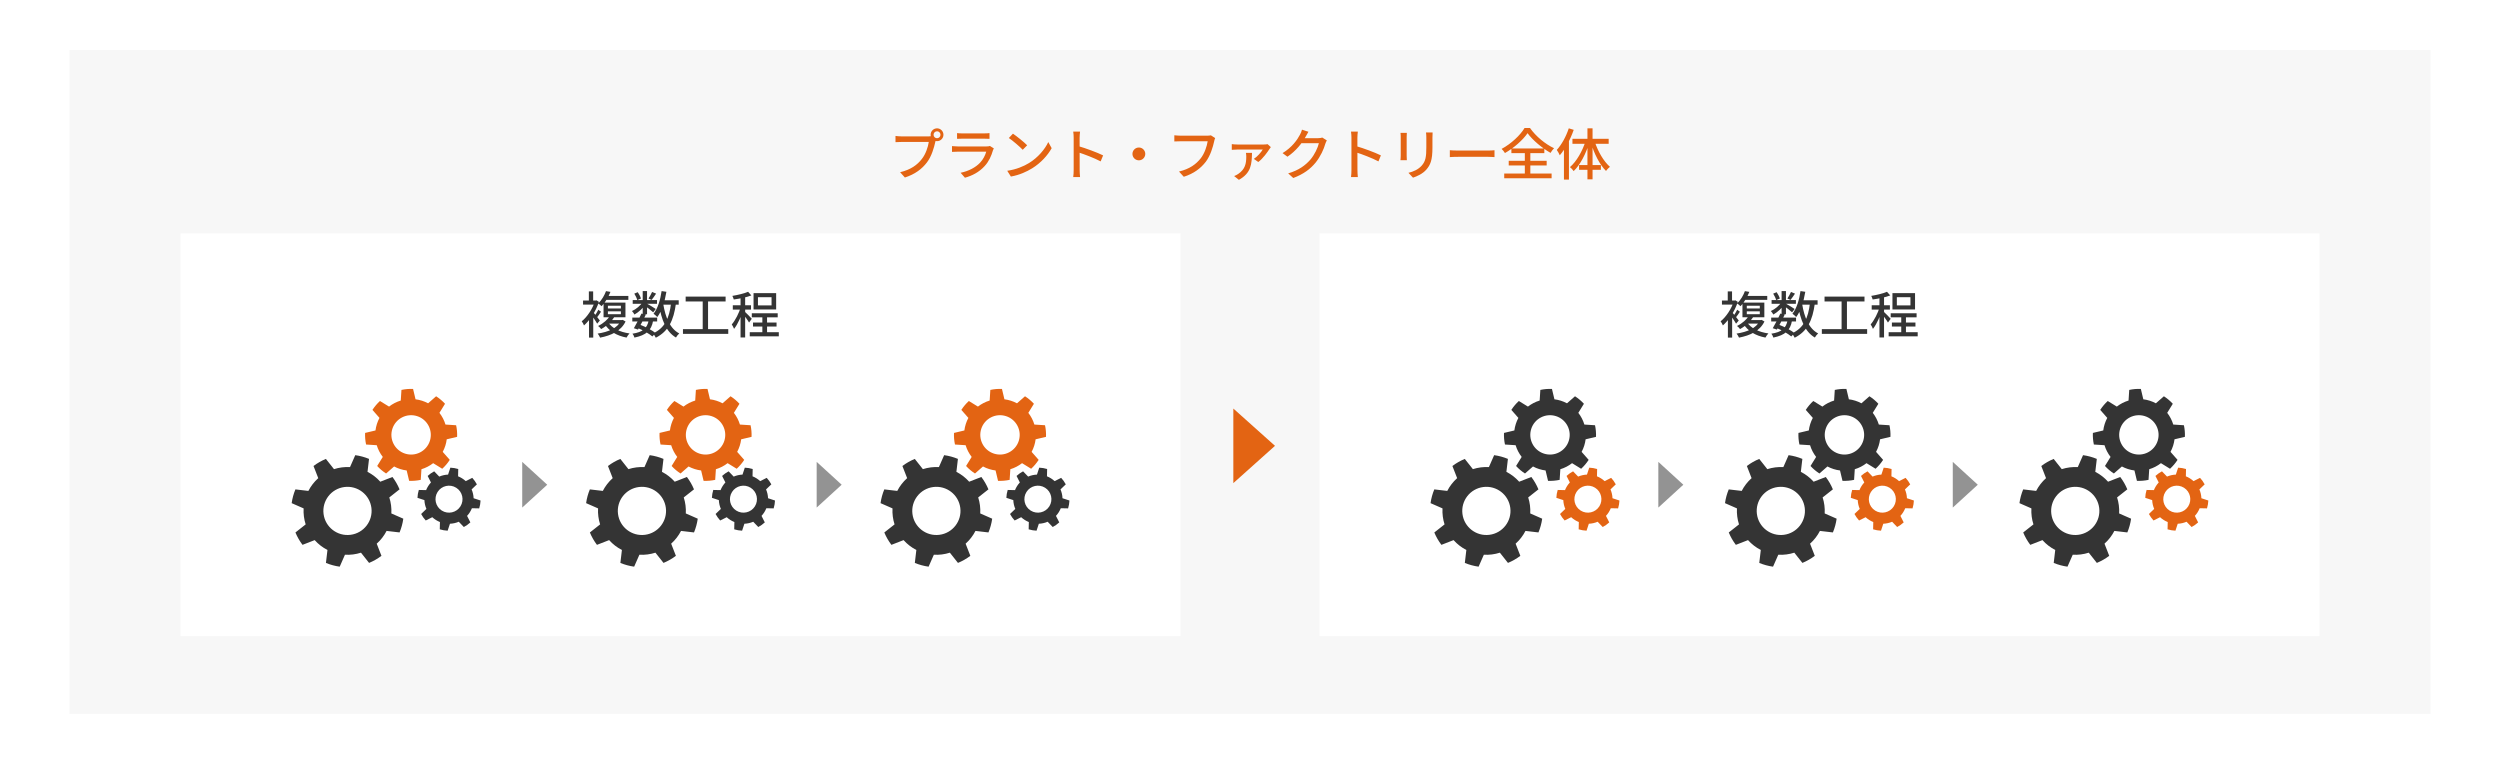 <svg width="900" height="274" viewBox="0 0 900 274" fill="none" xmlns="http://www.w3.org/2000/svg">
<rect width="900" height="274" fill="white"/>
<rect x="25" y="18" width="850" height="239" fill="#F7F7F7"/>
<rect x="65" y="84" width="360" height="145" fill="white"/>
<rect x="475" y="84" width="360" height="145" fill="white"/>
<path d="M606 174.5L597 182.727V166.273L606 174.5Z" fill="#939393"/>
<path d="M712 174.5L703 182.727V166.273L712 174.5Z" fill="#939393"/>
<path d="M336.08 48.52C336.08 49.2 336.64 49.76 337.34 49.76C338.02 49.76 338.58 49.2 338.58 48.52C338.58 47.82 338.02 47.26 337.34 47.26C336.64 47.26 336.08 47.82 336.08 48.52ZM335.02 48.52C335.02 47.24 336.06 46.2 337.34 46.2C338.6 46.2 339.64 47.24 339.64 48.52C339.64 49.78 338.6 50.82 337.34 50.82C336.06 50.82 335.02 49.78 335.02 48.52ZM337.06 49.96C336.9 50.28 336.8 50.72 336.7 51.12C336.26 53.16 335.34 56.34 333.7 58.46C331.9 60.84 329.38 62.74 325.76 63.9L324.04 62C327.96 61.06 330.22 59.34 331.86 57.24C333.24 55.5 334.1 52.94 334.36 51.1C333.18 51.1 325.84 51.1 324.54 51.1C323.68 51.1 322.88 51.14 322.38 51.18V48.94C322.94 49.02 323.88 49.1 324.54 49.1C325.84 49.1 333.22 49.1 334.24 49.1C334.58 49.1 335.08 49.08 335.52 48.96L337.06 49.96ZM344.54 47.92C345.08 48 345.8 48.02 346.46 48.02C347.62 48.02 353.08 48.02 354.26 48.02C354.88 48.02 355.7 48 356.22 47.92V49.98C355.72 49.94 354.92 49.92 354.22 49.92C353.1 49.92 347.6 49.92 346.46 49.92C345.84 49.92 345.1 49.94 344.54 49.98V47.92ZM357.78 53.42C357.66 53.64 357.52 53.94 357.46 54.12C356.9 56.08 356.02 58.1 354.52 59.74C352.46 62.02 349.94 63.26 347.38 63.98L345.82 62.2C348.72 61.6 351.18 60.3 352.8 58.6C353.96 57.4 354.68 55.9 355.04 54.6C354.04 54.6 346.3 54.6 344.84 54.6C344.36 54.6 343.5 54.62 342.72 54.68V52.6C343.5 52.66 344.26 52.72 344.84 52.72C346 52.72 353.92 52.72 355.1 52.72C355.64 52.72 356.12 52.66 356.36 52.54L357.78 53.42ZM364.66 48.12C366.06 49.06 368.64 51.14 369.78 52.3L368.18 53.92C367.16 52.84 364.66 50.68 363.18 49.68L364.66 48.12ZM362.6 61.48C365.92 61 368.52 59.86 370.44 58.7C373.68 56.72 376.18 53.72 377.38 51.14L378.6 53.34C377.18 55.92 374.7 58.66 371.6 60.58C369.58 61.82 367.04 63 363.92 63.56L362.6 61.48ZM386.52 61.18C386.52 59.88 386.52 51.28 386.52 49.6C386.52 48.98 386.48 48.04 386.36 47.38H388.82C388.74 48.04 388.66 48.9 388.66 49.6C388.66 52.32 388.68 60 388.68 61.18C388.68 61.78 388.74 63 388.82 63.74H386.36C386.48 63.02 386.52 61.94 386.52 61.18ZM388.2 52.6C390.86 53.36 395.02 54.9 397.12 55.94L396.24 58.1C393.96 56.9 390.38 55.54 388.2 54.84V52.6ZM410 53.1C411.26 53.1 412.3 54.14 412.3 55.4C412.3 56.68 411.26 57.72 410 57.72C408.72 57.72 407.68 56.68 407.68 55.4C407.68 54.14 408.72 53.1 410 53.1ZM437.46 49.7C437.3 50.04 437.18 50.48 437.1 50.88C436.66 52.92 435.72 56.08 434.1 58.22C432.28 60.58 429.78 62.5 426.16 63.64L424.44 61.76C428.36 60.8 430.6 59.08 432.26 57C433.64 55.24 434.48 52.68 434.76 50.86C433.58 50.86 426.22 50.86 424.92 50.86C424.08 50.86 423.28 50.9 422.76 50.92V48.7C423.34 48.76 424.28 48.84 424.94 48.84C426.22 48.84 433.62 48.84 434.62 48.84C434.96 48.84 435.46 48.82 435.92 48.72L437.46 49.7ZM457.5 52.96C457.36 53.14 457.12 53.44 457.02 53.62C456.38 54.64 454.62 57.14 452.98 58.32L451.38 57.2C452.68 56.38 454.04 54.76 454.58 53.84C453.52 53.84 446.28 53.84 445.4 53.84C444.78 53.84 444.1 53.88 443.44 53.94V51.88C444.02 51.96 444.78 52.02 445.4 52.02C446.28 52.02 454.12 52.02 455.02 52.02C455.38 52.02 456.06 51.98 456.34 51.9L457.5 52.96ZM450.72 55.04C450.64 59.08 450.42 62.3 446 64.74L444.28 63.38C444.74 63.2 445.24 62.98 445.76 62.62C448.26 60.92 448.66 58.9 448.66 56.32C448.66 55.9 448.6 55.44 448.54 55.04H450.72ZM477.66 50.54C477.48 50.86 477.24 51.36 477.12 51.76C476.58 53.68 475.38 56.36 473.6 58.56C471.74 60.82 469.34 62.66 465.58 64.08L463.74 62.42C467.6 61.28 469.96 59.5 471.76 57.44C473.22 55.72 474.42 53.22 474.8 51.54H467.68L468.44 49.74C469.28 49.74 473.9 49.74 474.52 49.74C475.1 49.74 475.64 49.66 476.02 49.52L477.66 50.54ZM471.04 47.44C470.66 48.04 470.22 48.82 470.02 49.22C468.76 51.52 466.54 54.36 463.48 56.42L461.72 55.12C465.18 53.02 467.06 50.26 467.98 48.5C468.22 48.08 468.58 47.28 468.72 46.68L471.04 47.44ZM486.52 61.18C486.52 59.88 486.52 51.28 486.52 49.6C486.52 48.98 486.48 48.04 486.36 47.38H488.82C488.74 48.04 488.66 48.9 488.66 49.6C488.66 52.32 488.68 60 488.68 61.18C488.68 61.78 488.74 63 488.82 63.74H486.36C486.48 63.02 486.52 61.94 486.52 61.18ZM488.2 52.6C490.86 53.36 495.02 54.9 497.12 55.94L496.24 58.1C493.96 56.9 490.38 55.54 488.2 54.84V52.6ZM515.74 47.68C515.7 48.2 515.68 48.8 515.68 49.54C515.68 50.44 515.68 52.24 515.68 53.08C515.68 57.68 514.94 59.38 513.48 61.06C512.18 62.56 510.14 63.48 508.68 63.96L507.04 62.22C508.94 61.76 510.6 60.98 511.82 59.62C513.22 58.04 513.48 56.46 513.48 52.98C513.48 52.1 513.48 50.32 513.48 49.54C513.48 48.8 513.44 48.2 513.36 47.68H515.74ZM506.46 47.84C506.42 48.26 506.4 48.78 506.4 49.32C506.4 50.04 506.4 55.08 506.4 56.04C506.4 56.54 506.42 57.26 506.46 57.66H504.16C504.2 57.32 504.26 56.62 504.26 56.02C504.26 55.04 504.26 50.04 504.26 49.32C504.26 48.96 504.24 48.26 504.18 47.84H506.46ZM521.94 54.08C522.6 54.14 523.82 54.2 524.92 54.2C526.78 54.2 534.16 54.2 535.78 54.2C536.76 54.2 537.54 54.12 538.02 54.08V56.56C537.58 56.54 536.66 56.46 535.8 56.46C534.16 56.46 526.78 56.46 524.92 56.46C523.8 56.46 522.62 56.5 521.94 56.56V54.08ZM549.92 47.94C548.28 50.34 545.12 53.2 541.78 55.1C541.54 54.66 541 53.98 540.58 53.6C544.04 51.76 547.34 48.62 548.84 46.08H550.8C552.9 49.08 556.3 51.88 559.46 53.36C558.98 53.84 558.54 54.46 558.2 55.04C555.12 53.28 551.68 50.4 549.92 47.94ZM543.14 57.9H556.8V59.56H543.14V57.9ZM544.1 53.44H555.96V55.12H544.1V53.44ZM541.52 62.48H558.58V64.18H541.52V62.48ZM548.94 54.16H550.92V63.42H548.94V54.16ZM564.76 46.2L566.54 46.74C565.36 50.12 563.52 53.62 561.52 55.9C561.34 55.46 560.8 54.44 560.44 53.98C562.18 52.08 563.8 49.14 564.76 46.2ZM563.02 51.52L564.8 49.72L564.82 49.74V64.66H563.02V51.52ZM571.48 46.2H573.32V64.56H571.48V46.2ZM566.08 49.96H579.12V51.76H566.08V49.96ZM568.46 59.42H576.32V61.12H568.46V59.42ZM574.1 50.94C575.2 54.44 577.32 58.1 579.58 60.06C579.14 60.38 578.5 61.04 578.16 61.54C575.88 59.28 573.86 55.26 572.72 51.34L574.1 50.94ZM570.8 50.8L572.18 51.2C570.98 55.26 568.92 59.3 566.52 61.6C566.22 61.14 565.6 60.48 565.18 60.16C567.5 58.2 569.68 54.42 570.8 50.8Z" fill="#E36413"/>
<path d="M219.044 115.212H224.048V116.49H218.144L219.044 115.212ZM223.526 115.212H223.886L224.192 115.158L225.2 115.734C223.598 119.136 220.016 120.792 216.038 121.548C215.876 121.134 215.462 120.414 215.156 120.09C218.972 119.514 222.266 118.164 223.526 115.464V115.212ZM218.972 116.04C220.304 118.164 223.13 119.55 226.622 120.036C226.244 120.396 225.794 121.08 225.56 121.53C221.942 120.846 219.134 119.154 217.568 116.472L218.972 116.04ZM218.846 112.08V113.106H223.526V112.08H218.846ZM218.846 110.064V111.054H223.526V110.064H218.846ZM217.28 108.948H225.164V114.204H217.28V108.948ZM217.856 106.536H226.208V107.958H217.856V106.536ZM218.162 104.808L219.764 105.078C219.044 106.806 218.072 108.696 216.56 110.244C216.272 109.92 215.732 109.452 215.354 109.254C216.722 107.94 217.658 106.194 218.162 104.808ZM219.566 113.736L221.222 114.042C220.16 115.68 218.63 117.228 216.416 118.47C216.182 118.11 215.66 117.588 215.318 117.354C217.37 116.346 218.792 114.96 219.566 113.736ZM212.042 113.934L213.572 112.098V121.53H212.042V113.934ZM209.9 108.192H214.742V109.668H209.9V108.192ZM211.988 104.898H213.536V109.002H211.988V104.898ZM213.374 112.17C213.86 112.692 215.57 114.87 215.948 115.392L214.976 116.526C214.49 115.608 213.122 113.646 212.546 112.872L213.374 112.17ZM214.148 108.192H214.454L214.742 108.12L215.606 108.678C214.526 112.044 212.33 115.32 210.242 117.156C210.098 116.742 209.684 115.968 209.414 115.68C211.358 114.132 213.32 111.216 214.148 108.498V108.192ZM215.39 111.504L216.362 112.224C215.858 112.998 215.282 113.844 214.814 114.402L214.04 113.79C214.472 113.196 215.066 112.17 215.39 111.504ZM227.63 114.33H236.576V115.716H227.63V114.33ZM227.774 108.012H236.522V109.38H227.774V108.012ZM230.924 112.89L232.508 113.232C231.662 115.032 230.51 117.228 229.682 118.65L228.188 118.164C229.016 116.796 230.168 114.564 230.924 112.89ZM233.552 115.23L235.136 115.392C234.506 119.028 232.616 120.648 228.404 121.53C228.296 121.062 227.972 120.468 227.684 120.126C231.356 119.568 232.994 118.236 233.552 115.23ZM234.758 105.096L236.198 105.708C235.64 106.518 235.064 107.4 234.578 107.976L233.462 107.454C233.894 106.824 234.452 105.798 234.758 105.096ZM231.374 104.79H232.94V113.124H231.374V104.79ZM228.35 105.708L229.592 105.186C230.096 105.888 230.564 106.824 230.744 107.472L229.412 108.048C229.268 107.418 228.818 106.446 228.35 105.708ZM231.41 108.66L232.526 109.326C231.644 110.802 229.934 112.386 228.404 113.232C228.206 112.854 227.828 112.296 227.504 111.972C228.98 111.342 230.618 109.974 231.41 108.66ZM232.778 109.236C233.426 109.56 235.568 110.874 236.072 111.234L235.154 112.44C234.506 111.81 232.742 110.46 231.968 109.938L232.778 109.236ZM237.836 108.102H244.334V109.686H237.836V108.102ZM238.178 104.79L239.906 105.042C239.312 108.66 238.25 111.99 236.63 114.132C236.36 113.826 235.658 113.214 235.28 112.944C236.792 111.072 237.71 108.012 238.178 104.79ZM241.598 109.038L243.344 109.218C242.516 115.41 240.626 119.262 236.09 121.584C235.91 121.17 235.406 120.396 235.082 120.036C239.294 118.11 240.95 114.6 241.598 109.038ZM238.772 109.434C239.546 114.222 241.202 118.308 244.532 120.036C244.136 120.378 243.596 121.044 243.344 121.512C239.762 119.406 238.124 115.104 237.242 109.686L238.772 109.434ZM229.484 118.038L230.384 116.886C232.526 117.696 234.776 118.92 236.036 119.91L234.848 121.116C233.66 120.108 231.536 118.884 229.484 118.038ZM246.836 106.77H261.218V108.534H246.836V106.77ZM245.864 118.488H262.172V120.198H245.864V118.488ZM252.974 107.706H254.9V119.19H252.974V107.706ZM274.448 113.376H276.14V120.612H274.448V113.376ZM270.65 112.764H279.974V114.24H270.65V112.764ZM269.912 119.586H280.37V121.08H269.912V119.586ZM271.082 116.112H279.56V117.552H271.082V116.112ZM272.864 106.986V109.938H277.76V106.986H272.864ZM271.28 105.528H279.416V111.396H271.28V105.528ZM266.6 106.392H268.256V121.494H266.6V106.392ZM263.81 109.884H270.362V111.468H263.81V109.884ZM266.69 110.514L267.716 110.946C267.014 113.502 265.646 116.688 264.26 118.398C264.098 117.912 263.72 117.21 263.432 116.796C264.71 115.356 266.078 112.638 266.69 110.514ZM269.318 105.042L270.488 106.356C268.76 107.04 266.24 107.526 264.152 107.814C264.062 107.436 263.846 106.878 263.648 106.518C265.664 106.176 267.968 105.654 269.318 105.042ZM268.202 112.278C268.652 112.656 270.29 114.348 270.65 114.762L269.66 116.112C269.228 115.32 267.986 113.628 267.428 112.962L268.202 112.278Z" fill="#343434"/>
<path d="M629.044 115.212H634.048V116.49H628.144L629.044 115.212ZM633.526 115.212H633.886L634.192 115.158L635.2 115.734C633.598 119.136 630.016 120.792 626.038 121.548C625.876 121.134 625.462 120.414 625.156 120.09C628.972 119.514 632.266 118.164 633.526 115.464V115.212ZM628.972 116.04C630.304 118.164 633.13 119.55 636.622 120.036C636.244 120.396 635.794 121.08 635.56 121.53C631.942 120.846 629.134 119.154 627.568 116.472L628.972 116.04ZM628.846 112.08V113.106H633.526V112.08H628.846ZM628.846 110.064V111.054H633.526V110.064H628.846ZM627.28 108.948H635.164V114.204H627.28V108.948ZM627.856 106.536H636.208V107.958H627.856V106.536ZM628.162 104.808L629.764 105.078C629.044 106.806 628.072 108.696 626.56 110.244C626.272 109.92 625.732 109.452 625.354 109.254C626.722 107.94 627.658 106.194 628.162 104.808ZM629.566 113.736L631.222 114.042C630.16 115.68 628.63 117.228 626.416 118.47C626.182 118.11 625.66 117.588 625.318 117.354C627.37 116.346 628.792 114.96 629.566 113.736ZM622.042 113.934L623.572 112.098V121.53H622.042V113.934ZM619.9 108.192H624.742V109.668H619.9V108.192ZM621.988 104.898H623.536V109.002H621.988V104.898ZM623.374 112.17C623.86 112.692 625.57 114.87 625.948 115.392L624.976 116.526C624.49 115.608 623.122 113.646 622.546 112.872L623.374 112.17ZM624.148 108.192H624.454L624.742 108.12L625.606 108.678C624.526 112.044 622.33 115.32 620.242 117.156C620.098 116.742 619.684 115.968 619.414 115.68C621.358 114.132 623.32 111.216 624.148 108.498V108.192ZM625.39 111.504L626.362 112.224C625.858 112.998 625.282 113.844 624.814 114.402L624.04 113.79C624.472 113.196 625.066 112.17 625.39 111.504ZM637.63 114.33H646.576V115.716H637.63V114.33ZM637.774 108.012H646.522V109.38H637.774V108.012ZM640.924 112.89L642.508 113.232C641.662 115.032 640.51 117.228 639.682 118.65L638.188 118.164C639.016 116.796 640.168 114.564 640.924 112.89ZM643.552 115.23L645.136 115.392C644.506 119.028 642.616 120.648 638.404 121.53C638.296 121.062 637.972 120.468 637.684 120.126C641.356 119.568 642.994 118.236 643.552 115.23ZM644.758 105.096L646.198 105.708C645.64 106.518 645.064 107.4 644.578 107.976L643.462 107.454C643.894 106.824 644.452 105.798 644.758 105.096ZM641.374 104.79H642.94V113.124H641.374V104.79ZM638.35 105.708L639.592 105.186C640.096 105.888 640.564 106.824 640.744 107.472L639.412 108.048C639.268 107.418 638.818 106.446 638.35 105.708ZM641.41 108.66L642.526 109.326C641.644 110.802 639.934 112.386 638.404 113.232C638.206 112.854 637.828 112.296 637.504 111.972C638.98 111.342 640.618 109.974 641.41 108.66ZM642.778 109.236C643.426 109.56 645.568 110.874 646.072 111.234L645.154 112.44C644.506 111.81 642.742 110.46 641.968 109.938L642.778 109.236ZM647.836 108.102H654.334V109.686H647.836V108.102ZM648.178 104.79L649.906 105.042C649.312 108.66 648.25 111.99 646.63 114.132C646.36 113.826 645.658 113.214 645.28 112.944C646.792 111.072 647.71 108.012 648.178 104.79ZM651.598 109.038L653.344 109.218C652.516 115.41 650.626 119.262 646.09 121.584C645.91 121.17 645.406 120.396 645.082 120.036C649.294 118.11 650.95 114.6 651.598 109.038ZM648.772 109.434C649.546 114.222 651.202 118.308 654.532 120.036C654.136 120.378 653.596 121.044 653.344 121.512C649.762 119.406 648.124 115.104 647.242 109.686L648.772 109.434ZM639.484 118.038L640.384 116.886C642.526 117.696 644.776 118.92 646.036 119.91L644.848 121.116C643.66 120.108 641.536 118.884 639.484 118.038ZM656.836 106.77H671.218V108.534H656.836V106.77ZM655.864 118.488H672.172V120.198H655.864V118.488ZM662.974 107.706H664.9V119.19H662.974V107.706ZM684.448 113.376H686.14V120.612H684.448V113.376ZM680.65 112.764H689.974V114.24H680.65V112.764ZM679.912 119.586H690.37V121.08H679.912V119.586ZM681.082 116.112H689.56V117.552H681.082V116.112ZM682.864 106.986V109.938H687.76V106.986H682.864ZM681.28 105.528H689.416V111.396H681.28V105.528ZM676.6 106.392H678.256V121.494H676.6V106.392ZM673.81 109.884H680.362V111.468H673.81V109.884ZM676.69 110.514L677.716 110.946C677.014 113.502 675.646 116.688 674.26 118.398C674.098 117.912 673.72 117.21 673.432 116.796C674.71 115.356 676.078 112.638 676.69 110.514ZM679.318 105.042L680.488 106.356C678.76 107.04 676.24 107.526 674.152 107.814C674.062 107.436 673.846 106.878 673.648 106.518C675.664 106.176 677.968 105.654 679.318 105.042ZM678.202 112.278C678.652 112.656 680.29 114.348 680.65 114.762L679.66 116.112C679.228 115.32 677.986 113.628 677.428 112.962L678.202 112.278Z" fill="#343434"/>
<g clip-path="url(#clip0_69_42)">
<path d="M140.784 181.922C140.658 180.938 140.442 179.988 140.149 179.076L143.836 176.166C143.17 174.561 142.309 173.068 141.283 171.714L136.903 173.418C135.602 171.962 134.041 170.757 132.304 169.866L132.851 165.204C131.28 164.553 129.617 164.097 127.895 163.858L126.004 168.155C125.047 168.101 124.071 168.133 123.086 168.258C122.101 168.384 121.149 168.599 120.236 168.892L117.322 165.21C115.716 165.874 114.221 166.735 112.866 167.76L114.571 172.134C113.114 173.434 111.908 174.993 111.016 176.728L106.348 176.182C105.696 177.751 105.239 179.412 105 181.132L109.302 183.02C109.248 183.977 109.28 184.951 109.406 185.935C109.532 186.919 109.747 187.87 110.041 188.782L106.354 191.692C107.019 193.297 107.88 194.79 108.906 196.144L113.286 194.44C114.587 195.895 116.148 197.101 117.885 197.991L117.338 202.654C118.909 203.305 120.572 203.761 122.294 204L124.185 199.703C125.142 199.757 126.118 199.725 127.103 199.599C128.088 199.473 129.04 199.258 129.953 198.965L132.867 202.648C134.473 201.983 135.968 201.123 137.323 200.098L135.618 195.723C137.075 194.424 138.282 192.865 139.173 191.129L143.841 191.676C144.493 190.107 144.95 188.445 145.189 186.726L140.887 184.837C140.941 183.881 140.909 182.907 140.783 181.922H140.784ZM126.197 192.531C121.441 193.139 117.091 189.781 116.483 185.031C115.873 180.28 119.236 175.935 123.992 175.327C128.748 174.719 133.098 178.077 133.707 182.828C134.316 187.578 130.953 191.923 126.197 192.531Z" fill="#343434"/>
<path d="M160.312 160.476C160.558 159.704 160.727 158.925 160.824 158.149L164.56 157.264C164.622 155.846 164.499 154.444 164.207 153.088L160.375 152.84C159.914 151.314 159.174 149.884 158.195 148.625L160.21 145.36C159.271 144.338 158.197 143.426 157.004 142.656L154.119 145.188C153.429 144.818 152.696 144.505 151.922 144.259C151.149 144.013 150.37 143.844 149.593 143.747L148.706 140.016C147.287 139.954 145.883 140.076 144.524 140.369L144.277 144.196C142.749 144.657 141.317 145.396 140.057 146.374L136.788 144.361C135.764 145.299 134.852 146.372 134.081 147.563L136.615 150.444C136.245 151.134 135.932 151.866 135.685 152.639C135.439 153.412 135.27 154.19 135.173 154.966L131.437 155.852C131.376 157.269 131.498 158.672 131.79 160.028L135.623 160.275C136.084 161.801 136.824 163.231 137.803 164.49L135.788 167.755C136.726 168.778 137.801 169.689 138.994 170.459L141.878 167.928C142.568 168.298 143.302 168.61 144.075 168.856C144.849 169.103 145.628 169.271 146.405 169.368L147.292 173.1C148.711 173.161 150.115 173.039 151.473 172.747L151.72 168.919C153.248 168.459 154.68 167.719 155.94 166.741L159.209 168.754C160.233 167.817 161.145 166.744 161.916 165.552L159.382 162.671C159.752 161.981 160.065 161.249 160.312 160.476ZM145.845 163.308C142.112 162.12 140.05 158.135 141.24 154.406C142.429 150.677 146.419 148.618 150.152 149.806C153.885 150.994 155.947 154.98 154.758 158.708C153.568 162.437 149.578 164.497 145.845 163.308Z" fill="#E36413"/>
<path d="M169.141 184.42C169.437 183.95 169.684 183.462 169.883 182.964L172.515 183.019C172.8 182.089 172.96 181.137 173 180.186L170.499 179.363C170.457 178.271 170.212 177.194 169.779 176.19L171.679 174.37C171.233 173.53 170.676 172.74 170.017 172.024L167.667 173.208C167.272 172.844 166.839 172.51 166.368 172.213C165.898 171.917 165.409 171.671 164.911 171.472L164.966 168.843C164.034 168.559 163.081 168.398 162.129 168.359L161.305 170.856C160.212 170.899 159.134 171.143 158.129 171.576L156.307 169.678C155.465 170.124 154.675 170.679 153.958 171.338L155.143 173.686C154.778 174.079 154.444 174.512 154.147 174.982C153.85 175.453 153.604 175.94 153.405 176.439L150.773 176.383C150.488 177.314 150.327 178.266 150.288 179.216L152.789 180.04C152.831 181.132 153.076 182.208 153.509 183.212L151.609 185.032C152.055 185.873 152.611 186.662 153.271 187.379L155.621 186.195C156.016 186.559 156.449 186.893 156.919 187.19C157.39 187.486 157.878 187.732 158.377 187.931L158.322 190.56C159.254 190.844 160.206 191.005 161.158 191.045L161.983 188.547C163.076 188.504 164.154 188.26 165.159 187.827L166.981 189.725C167.823 189.279 168.613 188.724 169.331 188.065L168.146 185.717C168.51 185.324 168.844 184.891 169.141 184.421L169.141 184.42ZM159.05 183.811C156.777 182.38 156.097 179.38 157.529 177.11C158.961 174.84 161.965 174.159 164.238 175.59C166.51 177.021 167.191 180.021 165.759 182.291C164.327 184.561 161.323 185.241 159.05 183.811Z" fill="#343434"/>
</g>
<g clip-path="url(#clip1_69_42)">
<path d="M550.784 181.922C550.658 180.938 550.442 179.988 550.149 179.076L553.836 176.166C553.17 174.561 552.309 173.068 551.283 171.714L546.903 173.418C545.602 171.962 544.041 170.757 542.304 169.866L542.851 165.204C541.28 164.553 539.617 164.097 537.895 163.858L536.004 168.155C535.047 168.101 534.071 168.133 533.086 168.258C532.101 168.384 531.149 168.599 530.236 168.892L527.322 165.21C525.716 165.874 524.221 166.735 522.866 167.76L524.571 172.134C523.114 173.434 521.908 174.993 521.016 176.728L516.348 176.182C515.696 177.751 515.239 179.412 515 181.132L519.302 183.02C519.248 183.977 519.28 184.951 519.406 185.935C519.532 186.919 519.747 187.87 520.041 188.782L516.354 191.692C517.019 193.297 517.88 194.79 518.906 196.144L523.286 194.44C524.587 195.895 526.148 197.101 527.885 197.991L527.338 202.654C528.909 203.305 530.572 203.761 532.294 204L534.185 199.703C535.142 199.757 536.118 199.725 537.103 199.599C538.088 199.473 539.04 199.258 539.953 198.965L542.867 202.648C544.473 201.983 545.968 201.123 547.323 200.098L545.618 195.723C547.075 194.424 548.282 192.865 549.173 191.129L553.841 191.676C554.493 190.107 554.95 188.445 555.189 186.726L550.887 184.837C550.941 183.881 550.909 182.907 550.783 181.922H550.784ZM536.197 192.531C531.441 193.139 527.091 189.781 526.483 185.031C525.873 180.28 529.236 175.935 533.992 175.327C538.748 174.719 543.098 178.077 543.707 182.828C544.316 187.578 540.953 191.923 536.197 192.531Z" fill="#343434"/>
<path d="M570.312 160.476C570.558 159.704 570.727 158.925 570.824 158.149L574.56 157.264C574.622 155.846 574.499 154.444 574.207 153.088L570.375 152.84C569.914 151.314 569.174 149.884 568.195 148.625L570.21 145.36C569.271 144.338 568.197 143.426 567.004 142.656L564.119 145.188C563.429 144.818 562.696 144.505 561.922 144.259C561.149 144.013 560.37 143.844 559.593 143.747L558.706 140.016C557.287 139.954 555.883 140.076 554.524 140.369L554.277 144.196C552.749 144.657 551.317 145.396 550.057 146.374L546.788 144.361C545.764 145.299 544.852 146.372 544.081 147.563L546.615 150.444C546.245 151.134 545.932 151.866 545.685 152.639C545.439 153.412 545.27 154.19 545.173 154.966L541.437 155.852C541.376 157.269 541.498 158.672 541.79 160.028L545.623 160.275C546.084 161.801 546.824 163.231 547.803 164.49L545.788 167.755C546.726 168.778 547.801 169.689 548.994 170.459L551.878 167.928C552.568 168.298 553.302 168.61 554.075 168.856C554.849 169.103 555.628 169.271 556.405 169.368L557.292 173.1C558.711 173.161 560.115 173.039 561.473 172.747L561.72 168.919C563.248 168.459 564.68 167.719 565.94 166.741L569.209 168.754C570.233 167.817 571.145 166.744 571.916 165.552L569.382 162.671C569.752 161.981 570.065 161.249 570.312 160.476ZM555.845 163.308C552.112 162.12 550.05 158.135 551.24 154.406C552.429 150.677 556.419 148.618 560.152 149.806C563.885 150.994 565.947 154.98 564.758 158.708C563.568 162.437 559.578 164.497 555.845 163.308Z" fill="#343434"/>
<path d="M579.141 184.42C579.437 183.95 579.684 183.462 579.883 182.964L582.515 183.019C582.8 182.089 582.96 181.137 583 180.186L580.499 179.363C580.457 178.271 580.212 177.194 579.779 176.19L581.679 174.37C581.233 173.53 580.676 172.74 580.017 172.024L577.667 173.208C577.272 172.844 576.839 172.51 576.368 172.213C575.898 171.917 575.409 171.671 574.911 171.472L574.966 168.843C574.034 168.559 573.081 168.398 572.129 168.359L571.305 170.856C570.212 170.899 569.134 171.143 568.129 171.576L566.307 169.678C565.465 170.124 564.675 170.679 563.958 171.338L565.143 173.686C564.778 174.079 564.444 174.512 564.147 174.982C563.85 175.453 563.604 175.94 563.405 176.439L560.773 176.383C560.488 177.314 560.327 178.266 560.288 179.216L562.789 180.04C562.831 181.132 563.076 182.208 563.509 183.212L561.609 185.032C562.055 185.873 562.611 186.662 563.271 187.379L565.621 186.195C566.016 186.559 566.449 186.893 566.919 187.19C567.39 187.486 567.878 187.732 568.377 187.931L568.322 190.56C569.254 190.844 570.206 191.005 571.158 191.045L571.983 188.547C573.076 188.504 574.154 188.26 575.159 187.827L576.981 189.725C577.823 189.279 578.613 188.724 579.331 188.065L578.146 185.717C578.51 185.324 578.844 184.891 579.141 184.421L579.141 184.42ZM569.05 183.811C566.777 182.38 566.097 179.38 567.529 177.11C568.961 174.84 571.965 174.159 574.238 175.59C576.51 177.021 577.191 180.021 575.759 182.291C574.327 184.561 571.323 185.241 569.05 183.811Z" fill="#E36413"/>
</g>
<g clip-path="url(#clip2_69_42)">
<path d="M246.784 181.922C246.658 180.938 246.442 179.988 246.149 179.076L249.836 176.166C249.17 174.561 248.309 173.068 247.283 171.714L242.903 173.418C241.602 171.962 240.041 170.757 238.304 169.866L238.851 165.204C237.28 164.553 235.617 164.097 233.895 163.858L232.004 168.155C231.047 168.101 230.071 168.133 229.086 168.258C228.101 168.384 227.149 168.599 226.236 168.892L223.322 165.21C221.716 165.874 220.221 166.735 218.866 167.76L220.571 172.134C219.114 173.434 217.908 174.993 217.016 176.728L212.348 176.182C211.696 177.751 211.239 179.412 211 181.132L215.302 183.02C215.248 183.977 215.28 184.951 215.406 185.935C215.532 186.919 215.747 187.87 216.041 188.782L212.354 191.692C213.019 193.297 213.88 194.79 214.906 196.144L219.286 194.44C220.587 195.895 222.148 197.101 223.885 197.991L223.338 202.654C224.909 203.305 226.572 203.761 228.294 204L230.185 199.703C231.142 199.757 232.118 199.725 233.103 199.599C234.088 199.473 235.04 199.258 235.953 198.965L238.867 202.648C240.473 201.983 241.968 201.123 243.323 200.098L241.618 195.723C243.075 194.424 244.282 192.865 245.173 191.129L249.841 191.676C250.493 190.107 250.95 188.445 251.189 186.726L246.887 184.837C246.941 183.881 246.909 182.907 246.783 181.922H246.784ZM232.197 192.531C227.441 193.139 223.091 189.781 222.483 185.031C221.873 180.28 225.236 175.935 229.992 175.327C234.748 174.719 239.098 178.077 239.707 182.828C240.316 187.578 236.953 191.923 232.197 192.531Z" fill="#343434"/>
<path d="M266.312 160.476C266.558 159.704 266.727 158.925 266.824 158.149L270.56 157.264C270.622 155.846 270.499 154.444 270.207 153.088L266.375 152.84C265.914 151.314 265.174 149.884 264.195 148.625L266.21 145.36C265.271 144.338 264.197 143.426 263.004 142.656L260.119 145.188C259.429 144.818 258.696 144.505 257.922 144.259C257.149 144.013 256.37 143.844 255.593 143.747L254.706 140.016C253.287 139.954 251.883 140.076 250.524 140.369L250.277 144.196C248.749 144.657 247.317 145.396 246.057 146.374L242.788 144.361C241.764 145.299 240.852 146.372 240.081 147.563L242.615 150.444C242.245 151.134 241.932 151.866 241.685 152.639C241.439 153.412 241.27 154.19 241.173 154.966L237.437 155.852C237.376 157.269 237.498 158.672 237.79 160.028L241.623 160.275C242.084 161.801 242.824 163.231 243.803 164.49L241.788 167.755C242.726 168.778 243.801 169.689 244.994 170.459L247.878 167.928C248.568 168.298 249.302 168.61 250.075 168.856C250.849 169.103 251.628 169.271 252.405 169.368L253.292 173.1C254.711 173.161 256.115 173.039 257.473 172.747L257.72 168.919C259.248 168.459 260.68 167.719 261.94 166.741L265.209 168.754C266.233 167.817 267.145 166.744 267.916 165.552L265.382 162.671C265.752 161.981 266.065 161.249 266.312 160.476ZM251.845 163.308C248.112 162.12 246.05 158.135 247.24 154.406C248.429 150.677 252.419 148.618 256.152 149.806C259.885 150.994 261.947 154.98 260.758 158.708C259.568 162.437 255.578 164.497 251.845 163.308Z" fill="#E36413"/>
<path d="M275.141 184.42C275.437 183.95 275.684 183.462 275.883 182.964L278.515 183.019C278.8 182.089 278.96 181.137 279 180.186L276.499 179.363C276.457 178.271 276.212 177.194 275.779 176.19L277.679 174.37C277.233 173.53 276.676 172.74 276.017 172.024L273.667 173.208C273.272 172.844 272.839 172.51 272.368 172.213C271.898 171.917 271.409 171.671 270.911 171.472L270.966 168.843C270.034 168.559 269.081 168.398 268.129 168.359L267.305 170.856C266.212 170.899 265.134 171.143 264.129 171.576L262.307 169.678C261.465 170.124 260.675 170.679 259.958 171.338L261.143 173.686C260.778 174.079 260.444 174.512 260.147 174.982C259.85 175.453 259.604 175.94 259.405 176.439L256.773 176.383C256.488 177.314 256.327 178.266 256.288 179.216L258.789 180.04C258.831 181.132 259.076 182.208 259.509 183.212L257.609 185.032C258.055 185.873 258.611 186.662 259.271 187.379L261.621 186.195C262.016 186.559 262.449 186.893 262.919 187.19C263.39 187.486 263.878 187.732 264.377 187.931L264.322 190.56C265.254 190.844 266.206 191.005 267.158 191.045L267.983 188.547C269.076 188.504 270.154 188.26 271.159 187.827L272.981 189.725C273.823 189.279 274.613 188.724 275.331 188.065L274.146 185.717C274.51 185.324 274.844 184.891 275.141 184.421L275.141 184.42ZM265.05 183.811C262.777 182.38 262.097 179.38 263.529 177.11C264.961 174.84 267.965 174.159 270.238 175.59C272.51 177.021 273.191 180.021 271.759 182.291C270.327 184.561 267.323 185.241 265.05 183.811Z" fill="#343434"/>
</g>
<g clip-path="url(#clip3_69_42)">
<path d="M656.784 181.922C656.658 180.938 656.442 179.988 656.149 179.076L659.836 176.166C659.17 174.561 658.309 173.068 657.283 171.714L652.903 173.418C651.602 171.962 650.041 170.757 648.304 169.866L648.851 165.204C647.28 164.553 645.617 164.097 643.895 163.858L642.004 168.155C641.047 168.101 640.071 168.133 639.086 168.258C638.101 168.384 637.149 168.599 636.236 168.892L633.322 165.21C631.716 165.874 630.221 166.735 628.866 167.76L630.571 172.134C629.114 173.434 627.908 174.993 627.016 176.728L622.348 176.182C621.696 177.751 621.239 179.412 621 181.132L625.302 183.02C625.248 183.977 625.28 184.951 625.406 185.935C625.532 186.919 625.747 187.87 626.041 188.782L622.354 191.692C623.019 193.297 623.88 194.79 624.906 196.144L629.286 194.44C630.587 195.895 632.148 197.101 633.885 197.991L633.338 202.654C634.909 203.305 636.572 203.761 638.294 204L640.185 199.703C641.142 199.757 642.118 199.725 643.103 199.599C644.088 199.473 645.04 199.258 645.953 198.965L648.867 202.648C650.473 201.983 651.968 201.123 653.323 200.098L651.618 195.723C653.075 194.424 654.282 192.865 655.173 191.129L659.841 191.676C660.493 190.107 660.95 188.445 661.189 186.726L656.887 184.837C656.941 183.881 656.909 182.907 656.783 181.922H656.784ZM642.197 192.531C637.441 193.139 633.091 189.781 632.483 185.031C631.873 180.28 635.236 175.935 639.992 175.327C644.748 174.719 649.098 178.077 649.707 182.828C650.316 187.578 646.953 191.923 642.197 192.531Z" fill="#343434"/>
<path d="M676.312 160.476C676.558 159.704 676.727 158.925 676.824 158.149L680.56 157.264C680.622 155.846 680.499 154.444 680.207 153.088L676.375 152.84C675.914 151.314 675.174 149.884 674.195 148.625L676.21 145.36C675.271 144.338 674.197 143.426 673.004 142.656L670.119 145.188C669.429 144.818 668.696 144.505 667.922 144.259C667.149 144.013 666.37 143.844 665.593 143.747L664.706 140.016C663.287 139.954 661.883 140.076 660.524 140.369L660.277 144.196C658.749 144.657 657.317 145.396 656.057 146.374L652.788 144.361C651.764 145.299 650.852 146.372 650.081 147.563L652.615 150.444C652.245 151.134 651.932 151.866 651.685 152.639C651.439 153.412 651.27 154.19 651.173 154.966L647.437 155.852C647.376 157.269 647.498 158.672 647.79 160.028L651.623 160.275C652.084 161.801 652.824 163.231 653.803 164.49L651.788 167.755C652.726 168.778 653.801 169.689 654.994 170.459L657.878 167.928C658.568 168.298 659.302 168.61 660.075 168.856C660.849 169.103 661.628 169.271 662.405 169.368L663.292 173.1C664.711 173.161 666.115 173.039 667.473 172.747L667.72 168.919C669.248 168.459 670.68 167.719 671.94 166.741L675.209 168.754C676.233 167.817 677.145 166.744 677.916 165.552L675.382 162.671C675.752 161.981 676.065 161.249 676.312 160.476ZM661.845 163.308C658.112 162.12 656.05 158.135 657.24 154.406C658.429 150.677 662.419 148.618 666.152 149.806C669.885 150.994 671.947 154.98 670.758 158.708C669.568 162.437 665.578 164.497 661.845 163.308Z" fill="#343434"/>
<path d="M685.141 184.42C685.437 183.95 685.684 183.462 685.883 182.964L688.515 183.019C688.8 182.089 688.96 181.137 689 180.186L686.499 179.363C686.457 178.271 686.212 177.194 685.779 176.19L687.679 174.37C687.233 173.53 686.676 172.74 686.017 172.024L683.667 173.208C683.272 172.844 682.839 172.51 682.368 172.213C681.898 171.917 681.409 171.671 680.911 171.472L680.966 168.843C680.034 168.559 679.081 168.398 678.129 168.359L677.305 170.856C676.212 170.899 675.134 171.143 674.129 171.576L672.307 169.678C671.465 170.124 670.675 170.679 669.958 171.338L671.143 173.686C670.778 174.079 670.444 174.512 670.147 174.982C669.85 175.453 669.604 175.94 669.405 176.439L666.773 176.383C666.488 177.314 666.327 178.266 666.288 179.216L668.789 180.04C668.831 181.132 669.076 182.208 669.509 183.212L667.609 185.032C668.055 185.873 668.611 186.662 669.271 187.379L671.621 186.195C672.016 186.559 672.449 186.893 672.919 187.19C673.39 187.486 673.878 187.732 674.377 187.931L674.322 190.56C675.254 190.844 676.206 191.005 677.158 191.045L677.983 188.547C679.076 188.504 680.154 188.26 681.159 187.827L682.981 189.725C683.823 189.279 684.613 188.724 685.331 188.065L684.146 185.717C684.51 185.324 684.844 184.891 685.141 184.421L685.141 184.42ZM675.05 183.811C672.777 182.38 672.097 179.38 673.529 177.11C674.961 174.84 677.965 174.159 680.238 175.59C682.51 177.021 683.191 180.021 681.759 182.291C680.327 184.561 677.323 185.241 675.05 183.811Z" fill="#E36413"/>
</g>
<g clip-path="url(#clip4_69_42)">
<path d="M352.784 181.922C352.658 180.938 352.442 179.988 352.149 179.076L355.836 176.166C355.17 174.561 354.309 173.068 353.283 171.714L348.903 173.418C347.602 171.962 346.041 170.757 344.304 169.866L344.851 165.204C343.28 164.553 341.617 164.097 339.895 163.858L338.004 168.155C337.047 168.101 336.071 168.133 335.086 168.258C334.101 168.384 333.149 168.599 332.236 168.892L329.322 165.21C327.716 165.874 326.221 166.735 324.866 167.76L326.571 172.134C325.114 173.434 323.908 174.993 323.016 176.728L318.348 176.182C317.696 177.751 317.239 179.412 317 181.132L321.302 183.02C321.248 183.977 321.28 184.951 321.406 185.935C321.532 186.919 321.747 187.87 322.041 188.782L318.354 191.692C319.019 193.297 319.88 194.79 320.906 196.144L325.286 194.44C326.587 195.895 328.148 197.101 329.885 197.991L329.338 202.654C330.909 203.305 332.572 203.761 334.294 204L336.185 199.703C337.142 199.757 338.118 199.725 339.103 199.599C340.088 199.473 341.04 199.258 341.953 198.965L344.867 202.648C346.473 201.983 347.968 201.123 349.323 200.098L347.618 195.723C349.075 194.424 350.282 192.865 351.173 191.129L355.841 191.676C356.493 190.107 356.95 188.445 357.189 186.726L352.887 184.837C352.941 183.881 352.909 182.907 352.783 181.922H352.784ZM338.197 192.531C333.441 193.139 329.091 189.781 328.483 185.031C327.873 180.28 331.236 175.935 335.992 175.327C340.748 174.719 345.098 178.077 345.707 182.828C346.316 187.578 342.953 191.923 338.197 192.531Z" fill="#343434"/>
<path d="M372.312 160.476C372.558 159.704 372.727 158.925 372.824 158.149L376.56 157.264C376.622 155.846 376.499 154.444 376.207 153.088L372.375 152.84C371.914 151.314 371.174 149.884 370.195 148.625L372.21 145.36C371.271 144.338 370.197 143.426 369.004 142.656L366.119 145.188C365.429 144.818 364.696 144.505 363.922 144.259C363.149 144.013 362.37 143.844 361.593 143.747L360.706 140.016C359.287 139.954 357.883 140.076 356.524 140.369L356.277 144.196C354.749 144.657 353.317 145.396 352.057 146.374L348.788 144.361C347.764 145.299 346.852 146.372 346.081 147.563L348.615 150.444C348.245 151.134 347.932 151.866 347.685 152.639C347.439 153.412 347.27 154.19 347.173 154.966L343.437 155.852C343.376 157.269 343.498 158.672 343.79 160.028L347.623 160.275C348.084 161.801 348.824 163.231 349.803 164.49L347.788 167.755C348.726 168.778 349.801 169.689 350.994 170.459L353.878 167.928C354.568 168.298 355.302 168.61 356.075 168.856C356.849 169.103 357.628 169.271 358.405 169.368L359.292 173.1C360.711 173.161 362.115 173.039 363.473 172.747L363.72 168.919C365.248 168.459 366.68 167.719 367.94 166.741L371.209 168.754C372.233 167.817 373.145 166.744 373.916 165.552L371.382 162.671C371.752 161.981 372.065 161.249 372.312 160.476ZM357.845 163.308C354.112 162.12 352.05 158.135 353.24 154.406C354.429 150.677 358.419 148.618 362.152 149.806C365.885 150.994 367.947 154.98 366.758 158.708C365.568 162.437 361.578 164.497 357.845 163.308Z" fill="#E36413"/>
<path d="M381.141 184.42C381.437 183.95 381.684 183.462 381.883 182.964L384.515 183.019C384.8 182.089 384.96 181.137 385 180.186L382.499 179.363C382.457 178.271 382.212 177.194 381.779 176.19L383.679 174.37C383.233 173.53 382.676 172.74 382.017 172.024L379.667 173.208C379.272 172.844 378.839 172.51 378.368 172.213C377.898 171.917 377.409 171.671 376.911 171.472L376.966 168.843C376.034 168.559 375.081 168.398 374.129 168.359L373.305 170.856C372.212 170.899 371.134 171.143 370.129 171.576L368.307 169.678C367.465 170.124 366.675 170.679 365.958 171.338L367.143 173.686C366.778 174.079 366.444 174.512 366.147 174.982C365.85 175.453 365.604 175.94 365.405 176.439L362.773 176.383C362.488 177.314 362.327 178.266 362.288 179.216L364.789 180.04C364.831 181.132 365.076 182.208 365.509 183.212L363.609 185.032C364.055 185.873 364.611 186.662 365.271 187.379L367.621 186.195C368.016 186.559 368.449 186.893 368.919 187.19C369.39 187.486 369.878 187.732 370.377 187.931L370.322 190.56C371.254 190.844 372.206 191.005 373.158 191.045L373.983 188.547C375.076 188.504 376.154 188.26 377.159 187.827L378.981 189.725C379.823 189.279 380.613 188.724 381.331 188.065L380.146 185.717C380.51 185.324 380.844 184.891 381.141 184.421L381.141 184.42ZM371.05 183.811C368.777 182.38 368.097 179.38 369.529 177.11C370.961 174.84 373.965 174.159 376.238 175.59C378.51 177.021 379.191 180.021 377.759 182.291C376.327 184.561 373.323 185.241 371.05 183.811Z" fill="#343434"/>
</g>
<g clip-path="url(#clip5_69_42)">
<path d="M762.784 181.922C762.658 180.938 762.442 179.988 762.149 179.076L765.836 176.166C765.17 174.561 764.309 173.068 763.283 171.714L758.903 173.418C757.602 171.962 756.041 170.757 754.304 169.866L754.851 165.204C753.28 164.553 751.617 164.097 749.895 163.858L748.004 168.155C747.047 168.101 746.071 168.133 745.086 168.258C744.101 168.384 743.149 168.599 742.236 168.892L739.322 165.21C737.716 165.874 736.221 166.735 734.866 167.76L736.571 172.134C735.114 173.434 733.908 174.993 733.016 176.728L728.348 176.182C727.696 177.751 727.239 179.412 727 181.132L731.302 183.02C731.248 183.977 731.28 184.951 731.406 185.935C731.532 186.919 731.747 187.87 732.041 188.782L728.354 191.692C729.019 193.297 729.88 194.79 730.906 196.144L735.286 194.44C736.587 195.895 738.148 197.101 739.885 197.991L739.338 202.654C740.909 203.305 742.572 203.761 744.294 204L746.185 199.703C747.142 199.757 748.118 199.725 749.103 199.599C750.088 199.473 751.04 199.258 751.953 198.965L754.867 202.648C756.473 201.983 757.968 201.123 759.323 200.098L757.618 195.723C759.075 194.424 760.282 192.865 761.173 191.129L765.841 191.676C766.493 190.107 766.95 188.445 767.189 186.726L762.887 184.837C762.941 183.881 762.909 182.907 762.783 181.922H762.784ZM748.197 192.531C743.441 193.139 739.091 189.781 738.483 185.031C737.873 180.28 741.236 175.935 745.992 175.327C750.748 174.719 755.098 178.077 755.707 182.828C756.316 187.578 752.953 191.923 748.197 192.531Z" fill="#343434"/>
<path d="M782.312 160.476C782.558 159.704 782.727 158.925 782.824 158.149L786.56 157.264C786.622 155.846 786.499 154.444 786.207 153.088L782.375 152.84C781.914 151.314 781.174 149.884 780.195 148.625L782.21 145.36C781.271 144.338 780.197 143.426 779.004 142.656L776.119 145.188C775.429 144.818 774.696 144.505 773.922 144.259C773.149 144.013 772.37 143.844 771.593 143.747L770.706 140.016C769.287 139.954 767.883 140.076 766.524 140.369L766.277 144.196C764.749 144.657 763.317 145.396 762.057 146.374L758.788 144.361C757.764 145.299 756.852 146.372 756.081 147.563L758.615 150.444C758.245 151.134 757.932 151.866 757.685 152.639C757.439 153.412 757.27 154.19 757.173 154.966L753.437 155.852C753.376 157.269 753.498 158.672 753.79 160.028L757.623 160.275C758.084 161.801 758.824 163.231 759.803 164.49L757.788 167.755C758.726 168.778 759.801 169.689 760.994 170.459L763.878 167.928C764.568 168.298 765.302 168.61 766.075 168.856C766.849 169.103 767.628 169.271 768.405 169.368L769.292 173.1C770.711 173.161 772.115 173.039 773.473 172.747L773.72 168.919C775.248 168.459 776.68 167.719 777.94 166.741L781.209 168.754C782.233 167.817 783.145 166.744 783.916 165.552L781.382 162.671C781.752 161.981 782.065 161.249 782.312 160.476ZM767.845 163.308C764.112 162.12 762.05 158.135 763.24 154.406C764.429 150.677 768.419 148.618 772.152 149.806C775.885 150.994 777.947 154.98 776.758 158.708C775.568 162.437 771.578 164.497 767.845 163.308Z" fill="#343434"/>
<path d="M791.141 184.42C791.437 183.95 791.684 183.462 791.883 182.964L794.515 183.019C794.8 182.089 794.96 181.137 795 180.186L792.499 179.363C792.457 178.271 792.212 177.194 791.779 176.19L793.679 174.37C793.233 173.53 792.676 172.74 792.017 172.024L789.667 173.208C789.272 172.844 788.839 172.51 788.368 172.213C787.898 171.917 787.409 171.671 786.911 171.472L786.966 168.843C786.034 168.559 785.081 168.398 784.129 168.359L783.305 170.856C782.212 170.899 781.134 171.143 780.129 171.576L778.307 169.678C777.465 170.124 776.675 170.679 775.958 171.338L777.143 173.686C776.778 174.079 776.444 174.512 776.147 174.982C775.85 175.453 775.604 175.94 775.405 176.439L772.773 176.383C772.488 177.314 772.327 178.266 772.288 179.216L774.789 180.04C774.831 181.132 775.076 182.208 775.509 183.212L773.609 185.032C774.055 185.873 774.611 186.662 775.271 187.379L777.621 186.195C778.016 186.559 778.449 186.893 778.919 187.19C779.39 187.486 779.878 187.732 780.377 187.931L780.322 190.56C781.254 190.844 782.206 191.005 783.158 191.045L783.983 188.547C785.076 188.504 786.154 188.26 787.159 187.827L788.981 189.725C789.823 189.279 790.613 188.724 791.331 188.065L790.146 185.717C790.51 185.324 790.844 184.891 791.141 184.421L791.141 184.42ZM781.05 183.811C778.777 182.38 778.097 179.38 779.529 177.11C780.961 174.84 783.965 174.159 786.238 175.59C788.51 177.021 789.191 180.021 787.759 182.291C786.327 184.561 783.323 185.241 781.05 183.811Z" fill="#E36413"/>
</g>
<path d="M459 160.5L444 173.923V147.077L459 160.5Z" fill="#E36413"/>
<path d="M197 174.5L188 182.727V166.273L197 174.5Z" fill="#939393"/>
<path d="M303 174.5L294 182.727V166.273L303 174.5Z" fill="#939393"/>
<defs>
<clipPath id="clip0_69_42">
<rect width="68" height="64" fill="white" transform="translate(105 140)"/>
</clipPath>
<clipPath id="clip1_69_42">
<rect width="68" height="64" fill="white" transform="translate(515 140)"/>
</clipPath>
<clipPath id="clip2_69_42">
<rect width="68" height="64" fill="white" transform="translate(211 140)"/>
</clipPath>
<clipPath id="clip3_69_42">
<rect width="68" height="64" fill="white" transform="translate(621 140)"/>
</clipPath>
<clipPath id="clip4_69_42">
<rect width="68" height="64" fill="white" transform="translate(317 140)"/>
</clipPath>
<clipPath id="clip5_69_42">
<rect width="68" height="64" fill="white" transform="translate(727 140)"/>
</clipPath>
</defs>
</svg>
